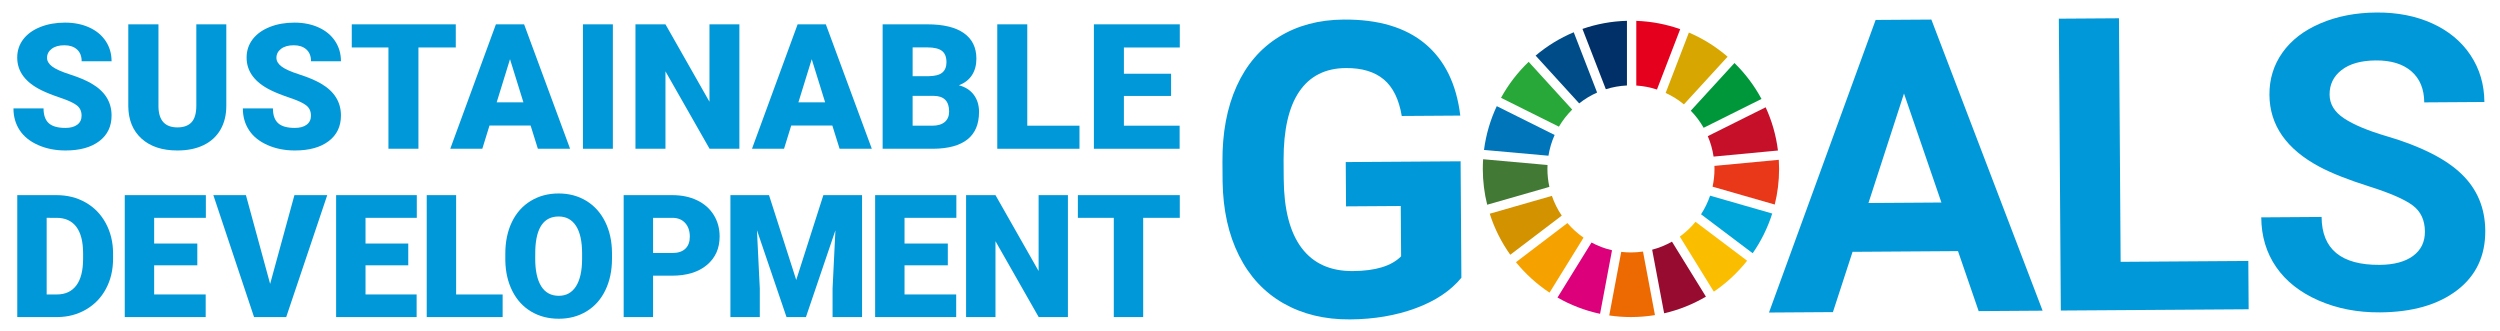 <?xml version="1.0" encoding="utf-8"?>
<!-- Generator: Adobe Illustrator 25.3.1, SVG Export Plug-In . SVG Version: 6.00 Build 0)  -->
<!DOCTYPE svg PUBLIC "-//W3C//DTD SVG 1.1//EN" "http://www.w3.org/Graphics/SVG/1.1/DTD/svg11.dtd">
<svg version="1.1" id="レイヤー_1" xmlns:x="http://ns.adobe.com/Extensibility/1.0/" xmlns:i="http://ns.adobe.com/AdobeIllustrator/10.0/" xmlns:graph="http://ns.adobe.com/Graphs/1.0/"
	 xmlns="http://www.w3.org/2000/svg" xmlns:xlink="http://www.w3.org/1999/xlink" x="0px" y="0px" viewBox="0 0 600 79.471"
	 style="enable-background:new 0 0 600 79.471;" xml:space="preserve">
<g>
	<path style="fill:#0098D8;" d="M350.734,66.66c-2.577,3.129-6.233,5.567-10.967,7.315c-4.735,1.748-9.989,2.642-15.762,2.682
		c-6.062,0.041-11.387-1.245-15.975-3.86c-4.589-2.615-8.143-6.431-10.662-11.45c-2.52-5.018-3.835-10.927-3.946-17.726
		l-0.033-4.763c-0.048-6.991,1.09-13.053,3.412-18.185c2.322-5.131,5.695-9.067,10.119-11.808c4.424-2.74,9.618-4.131,15.584-4.171
		c8.306-0.057,14.815,1.88,19.524,5.808c4.709,3.93,7.523,9.675,8.44,17.238l-14.047,0.096c-0.67-4.005-2.108-6.93-4.318-8.775
		c-2.21-1.845-5.239-2.755-9.087-2.728c-4.907,0.033-8.632,1.904-11.172,5.609c-2.541,3.706-3.802,9.2-3.784,16.48l0.031,4.474
		c0.05,7.345,1.483,12.884,4.299,16.617c2.815,3.734,6.917,5.582,12.306,5.545c5.419-0.037,9.277-1.218,11.57-3.543l-0.082-12.075
		l-13.133,0.09l-0.073-10.632l27.566-0.188L350.734,66.66z"/>
	<path style="fill:#0098D8;" d="M469.919,60.266l-25.305,0.173l-4.712,14.465l-15.346,0.105l25.597-70.224l13.374-0.091l26.697,69.867
		l-15.346,0.105L469.919,60.266z M448.431,48.722l17.511-0.119l-8.983-26.159L448.431,48.722z"/>
	<path style="fill:#0098D8;" d="M508.952,62.839l30.645-0.209l0.079,11.594l-45.078,0.307l-0.478-70.046l14.433-0.098L508.952,62.839z"/>
	<path style="fill:#0098D8;" d="M581.98,55.557c-0.018-2.726-0.995-4.812-2.929-6.259c-1.934-1.446-5.409-2.962-10.423-4.548
		c-5.014-1.585-8.987-3.154-11.915-4.705c-7.983-4.243-11.999-10.005-12.049-17.286c-0.026-3.784,1.018-7.167,3.13-10.148
		c2.112-2.981,5.16-5.32,9.141-7.015c3.982-1.694,8.458-2.559,13.43-2.593c5.003-0.034,9.467,0.842,13.392,2.627
		c3.925,1.785,6.982,4.323,9.169,7.611c2.188,3.289,3.296,7.034,3.325,11.235l-14.433,0.099c-0.022-3.207-1.048-5.694-3.082-7.46
		c-2.032-1.766-4.877-2.637-8.533-2.612c-3.528,0.024-6.266,0.788-8.211,2.293c-1.947,1.505-2.911,3.476-2.895,5.913
		c0.016,2.278,1.175,4.178,3.479,5.702c2.303,1.524,5.689,2.944,10.156,4.261c8.227,2.414,14.23,5.436,18.008,9.066
		c3.777,3.63,5.685,8.172,5.722,13.624c0.041,6.061-2.219,10.832-6.783,14.311c-4.563,3.479-10.724,5.245-18.486,5.298
		c-5.388,0.037-10.302-0.916-14.742-2.858c-4.438-1.942-7.833-4.621-10.182-8.037c-2.349-3.416-3.539-7.385-3.57-11.907
		l14.481-0.099c0.053,7.729,4.697,11.563,13.934,11.5c3.431-0.024,6.105-0.739,8.02-2.147
		C581.049,60.014,581.997,58.059,581.98,55.557z"/>
</g>
<path id="XMLID_18_" style="fill:#28A838;" d="M374.14,30.4c0.884-1.503,1.957-2.88,3.187-4.1l-10.45-11.459
	c-2.629,2.512-4.871,5.426-6.635,8.636L374.14,30.4z"/>
<path id="XMLID_17_" style="fill:#D7A600;" d="M399.758,22.305c1.582,0.725,3.054,1.65,4.382,2.746l10.48-11.442
	c-2.76-2.38-5.89-4.344-9.288-5.795L399.758,22.305z"/>
<path id="XMLID_16_" style="fill:#C60F28;" d="M423.758,25.75l-13.89,6.924c0.663,1.548,1.135,3.192,1.39,4.908l15.451-1.459
	C426.254,32.465,425.242,28.978,423.758,25.75"/>
<path id="XMLID_15_" style="fill:#00973B;" d="M408.872,30.667l13.888-6.923c-1.721-3.197-3.914-6.101-6.49-8.617l-10.48,11.439
	C406.984,27.793,408.022,29.169,408.872,30.667"/>
<path id="XMLID_14_" style="fill:#427935;" d="M371.38,40.537c0-0.313,0.01-0.625,0.024-0.935l-15.454-1.384
	c-0.048,0.766-0.078,1.539-0.078,2.319c0,2.964,0.368,5.844,1.052,8.596l14.926-4.282C371.544,43.461,371.38,42.018,371.38,40.537"
	/>
<path id="XMLID_13_" style="fill:#FABD00;" d="M406.927,53.239c-1.099,1.337-2.366,2.529-3.769,3.545l8.16,13.212
	c3.028-2.052,5.725-4.558,7.991-7.421L406.927,53.239z"/>
<path id="XMLID_12_" style="fill:#E83819;" d="M411.475,40.537c0,1.463-0.157,2.89-0.46,4.264l14.924,4.288
	c0.681-2.74,1.043-5.605,1.043-8.552c0-0.733-0.024-1.459-0.069-2.183l-15.453,1.46C411.47,40.056,411.475,40.295,411.475,40.537"/>
<path id="XMLID_11_" style="fill:#F5A200;" d="M376.178,53.535l-12.352,9.388c2.297,2.829,5.018,5.294,8.066,7.308l8.158-13.197
	C378.614,56.039,377.311,54.861,376.178,53.535"/>
<path id="XMLID_10_" style="fill:#0075BA;" d="M371.63,37.372c0.276-1.746,0.782-3.415,1.48-4.978l-13.885-6.917
	c-1.534,3.265-2.586,6.799-3.064,10.508L371.63,37.372z"/>
<path id="XMLID_9_" style="fill:#970B31;" d="M409.419,71.191l-8.148-13.194c-1.48,0.836-3.075,1.492-4.755,1.932l2.876,15.263
	C402.969,74.37,406.343,73.005,409.419,71.191"/>
<path id="XMLID_8_" style="fill:#00A6D9;" d="M410.421,46.962c-0.541,1.587-1.271,3.085-2.169,4.467l12.392,9.347
	c2.012-2.893,3.603-6.098,4.69-9.528L410.421,46.962z"/>
<path id="XMLID_7_" style="fill:#ED6A02;" d="M394.319,60.375c-0.943,0.136-1.909,0.211-2.892,0.211c-0.79,0-1.569-0.049-2.334-0.138
	l-2.874,15.263c1.702,0.25,3.439,0.382,5.208,0.382c1.962,0,3.888-0.162,5.764-0.468L394.319,60.375z"/>
<path id="XMLID_6_" style="fill:#E5001E;" d="M392.709,20.529c1.722,0.111,3.386,0.438,4.961,0.958l5.574-14.487
	c-3.316-1.171-6.854-1.865-10.535-1.994V20.529z"/>
<path id="XMLID_5_" style="fill:#DC007A;" d="M386.884,60.066c-1.738-0.405-3.389-1.036-4.921-1.861L373.8,71.408
	c3.14,1.797,6.574,3.128,10.214,3.904L386.884,60.066z"/>
<path id="XMLID_4_" style="fill:#003067;" d="M385.402,21.415c1.61-0.509,3.308-0.819,5.065-0.901V4.994
	c-3.731,0.099-7.315,0.779-10.677,1.945L385.402,21.415z"/>
<path id="XMLID_3_" style="fill:#D39200;" d="M374.819,51.751c-0.985-1.454-1.788-3.047-2.365-4.741l-14.916,4.281
	c1.13,3.557,2.804,6.872,4.927,9.848L374.819,51.751z"/>
<path id="XMLID_2_" style="fill:#004C88;" d="M379.006,24.812c1.311-1.038,2.753-1.913,4.299-2.601l-5.609-14.469
	c-3.341,1.403-6.419,3.302-9.148,5.603L379.006,24.812z"/>
<path style="fill:#0098D8;" d="M19.579,27.766c0-1.053-0.373-1.873-1.118-2.461c-0.746-0.588-2.055-1.196-3.928-1.826
	c-1.874-0.629-3.405-1.237-4.595-1.826c-3.87-1.9-5.805-4.513-5.805-7.835c0-1.654,0.482-3.114,1.446-4.38
	c0.963-1.264,2.328-2.249,4.092-2.954c1.764-0.704,3.746-1.056,5.948-1.056c2.146,0,4.072,0.383,5.774,1.149
	c1.703,0.766,3.026,1.857,3.969,3.271c0.944,1.416,1.415,3.033,1.415,4.851h-7.179c0-1.217-0.373-2.16-1.118-2.831
	c-0.745-0.67-1.753-1.005-3.025-1.005c-1.286,0-2.301,0.284-3.046,0.852c-0.745,0.567-1.118,1.289-1.118,2.164
	c0,0.766,0.41,1.46,1.231,2.082c0.82,0.623,2.263,1.265,4.328,1.928c2.064,0.664,3.76,1.378,5.087,2.144
	c3.227,1.86,4.841,4.424,4.841,7.692c0,2.612-0.985,4.663-2.954,6.153c-1.969,1.491-4.67,2.236-8.102,2.236
	c-2.42,0-4.612-0.434-6.574-1.302c-1.963-0.869-3.439-2.058-4.43-3.569c-0.992-1.511-1.487-3.251-1.487-5.221h7.22
	c0,1.6,0.414,2.779,1.241,3.539c0.827,0.758,2.17,1.138,4.03,1.138c1.19,0,2.13-0.257,2.821-0.769
	C19.233,29.416,19.579,28.696,19.579,27.766z"/>
<path style="fill:#0098D8;" d="M54.315,5.839v19.548c0,2.215-0.472,4.133-1.415,5.753c-0.944,1.621-2.297,2.855-4.061,3.703
	c-1.764,0.848-3.85,1.272-6.256,1.272c-3.638,0-6.502-0.944-8.594-2.831c-2.092-1.887-3.159-4.472-3.2-7.753V5.839h7.241v19.835
	c0.082,3.269,1.6,4.902,4.554,4.902c1.49,0,2.618-0.41,3.384-1.231c0.766-0.82,1.149-2.154,1.149-4V5.839H54.315z"/>
<path style="fill:#0098D8;" d="M74.631,27.766c0-1.053-0.373-1.873-1.118-2.461c-0.746-0.588-2.055-1.196-3.928-1.826
	c-1.874-0.629-3.405-1.237-4.595-1.826c-3.87-1.9-5.805-4.513-5.805-7.835c0-1.654,0.482-3.114,1.446-4.38
	c0.963-1.264,2.328-2.249,4.092-2.954c1.764-0.704,3.746-1.056,5.948-1.056c2.146,0,4.072,0.383,5.774,1.149
	c1.703,0.766,3.026,1.857,3.969,3.271c0.944,1.416,1.415,3.033,1.415,4.851h-7.179c0-1.217-0.373-2.16-1.118-2.831
	c-0.745-0.67-1.753-1.005-3.025-1.005c-1.286,0-2.301,0.284-3.046,0.852c-0.745,0.567-1.118,1.289-1.118,2.164
	c0,0.766,0.41,1.46,1.231,2.082c0.82,0.623,2.263,1.265,4.328,1.928c2.064,0.664,3.76,1.378,5.087,2.144
	c3.227,1.86,4.841,4.424,4.841,7.692c0,2.612-0.985,4.663-2.954,6.153c-1.969,1.491-4.67,2.236-8.102,2.236
	c-2.42,0-4.612-0.434-6.574-1.302c-1.963-0.869-3.439-2.058-4.43-3.569c-0.992-1.511-1.487-3.251-1.487-5.221h7.22
	c0,1.6,0.414,2.779,1.241,3.539c0.827,0.758,2.17,1.138,4.03,1.138c1.19,0,2.13-0.257,2.821-0.769
	C74.286,29.416,74.631,28.696,74.631,27.766z"/>
<path style="fill:#0098D8;" d="M109.388,11.397h-8.964v24.306h-7.2V11.397h-8.799V5.839h24.963V11.397z"/>
<path style="fill:#0098D8;" d="M127.345,30.124h-9.866l-1.723,5.579h-7.692l10.953-29.865h6.769l11.035,29.865h-7.733L127.345,30.124z
	 M119.202,24.566h6.42l-3.22-10.358L119.202,24.566z"/>
<path style="fill:#0098D8;" d="M147.087,35.704h-7.179V5.839h7.179V35.704z"/>
<path style="fill:#0098D8;" d="M177.454,35.704h-7.159L159.711,17.12v18.584h-7.2V5.839h7.2l10.563,18.584V5.839h7.179V35.704z"/>
<path style="fill:#0098D8;" d="M199.76,30.124h-9.866l-1.723,5.579h-7.692l10.953-29.865h6.769l11.035,29.865h-7.733L199.76,30.124z
	 M191.617,24.566h6.42l-3.22-10.358L191.617,24.566z"/>
<path style="fill:#0098D8;" d="M211.831,35.704V5.839h10.728c3.842,0,6.766,0.705,8.769,2.113c2.003,1.409,3.005,3.453,3.005,6.133
	c0,1.546-0.356,2.865-1.067,3.959c-0.711,1.094-1.757,1.901-3.138,2.42c1.559,0.41,2.755,1.176,3.59,2.297
	c0.834,1.122,1.251,2.489,1.251,4.102c0,2.927-0.926,5.125-2.779,6.595c-1.853,1.47-4.599,2.219-8.236,2.246H211.831z
	 M219.03,18.289h3.754c1.572-0.013,2.694-0.302,3.364-0.864c0.67-0.562,1.005-1.392,1.005-2.489c0-1.262-0.363-2.17-1.087-2.726
	c-0.725-0.555-1.894-0.833-3.507-0.833h-3.528V18.289z M219.03,23.007v7.159h4.718c1.299,0,2.297-0.298,2.995-0.892
	c0.697-0.595,1.046-1.432,1.046-2.513c0-2.489-1.238-3.74-3.713-3.754H219.03z"/>
<path style="fill:#0098D8;" d="M246.546,30.165h12.532v5.538h-19.732V5.839h7.2V30.165z"/>
<path style="fill:#0098D8;" d="M281.058,23.027h-11.322v7.138h13.374v5.538h-20.574V5.839h20.614v5.559h-13.413v6.297h11.322V23.027z"/>
<path style="fill:#0098D8;" d="M4.145,76.095V46.834h9.426c2.586,0,4.91,0.586,6.974,1.759c2.063,1.172,3.674,2.827,4.833,4.964
	c1.159,2.138,1.745,4.532,1.759,7.185v1.346c0,2.68-0.566,5.082-1.698,7.205c-1.132,2.124-2.726,3.785-4.783,4.984
	c-2.057,1.199-4.352,1.806-6.884,1.819H4.145z M11.2,52.28v18.389h2.452c2.023,0,3.577-0.72,4.663-2.16
	c1.085-1.44,1.628-3.58,1.628-6.421v-1.266c0-2.827-0.542-4.957-1.628-6.391c-1.085-1.434-2.666-2.151-4.743-2.151H11.2z"/>
<path style="fill:#0098D8;" d="M47.355,63.675H36.997v6.994h12.368v5.427H29.943V46.834h19.462v5.446H36.997v6.17h10.358V63.675z"/>
<path style="fill:#0098D8;" d="M64.833,68.137l5.828-21.303h7.878l-9.848,29.262h-7.718l-9.767-29.262h7.818L64.833,68.137z"/>
<path style="fill:#0098D8;" d="M97.982,63.675H87.725v6.994h12.267v5.427H80.67V46.834h19.361v5.446H87.725v6.17h10.257V63.675z"/>
<path style="fill:#0098D8;" d="M109.47,70.669h11.164v5.427h-18.219V46.834h7.054V70.669z"/>
<path style="fill:#0098D8;" d="M146.879,62.067c0,2.854-0.529,5.38-1.588,7.577c-1.058,2.198-2.562,3.889-4.512,5.074
	c-1.949,1.186-4.17,1.779-6.662,1.779c-2.492,0-4.702-0.572-6.632-1.718c-1.929-1.146-3.433-2.784-4.512-4.914
	c-1.079-2.13-1.645-4.575-1.698-7.335v-1.648c0-2.867,0.525-5.396,1.577-7.587c1.052-2.19,2.559-3.882,4.522-5.074
	c1.962-1.193,4.197-1.789,6.703-1.789c2.478,0,4.689,0.589,6.632,1.768c1.943,1.179,3.454,2.857,4.533,5.034
	c1.078,2.177,1.624,4.672,1.638,7.486V62.067z M139.704,60.841c0-2.907-0.486-5.115-1.457-6.622
	c-0.972-1.508-2.362-2.261-4.17-2.261c-3.537,0-5.406,2.653-5.608,7.959l-0.02,2.15c0,2.867,0.476,5.072,1.427,6.613
	c0.951,1.541,2.364,2.311,4.24,2.311c1.782,0,3.156-0.757,4.12-2.271s1.453-3.691,1.467-6.532V60.841z"/>
<path style="fill:#0098D8;" d="M156.734,66.167v9.928h-7.054V46.834h11.676c2.237,0,4.217,0.412,5.939,1.236
	c1.721,0.824,3.055,1.996,3.999,3.517c0.945,1.521,1.417,3.246,1.417,5.175c0,2.854-1.021,5.135-3.065,6.843
	c-2.043,1.708-4.847,2.562-8.41,2.562H156.734z M156.734,60.721h4.622c1.367,0,2.408-0.342,3.126-1.025
	c0.716-0.683,1.075-1.647,1.075-2.894c0-1.366-0.369-2.458-1.106-3.276c-0.736-0.817-1.742-1.232-3.014-1.246h-4.702V60.721z"/>
<path style="fill:#0098D8;" d="M184.564,46.834l6.532,20.359l6.511-20.359h9.285v29.262h-7.075v-6.833l0.684-13.988l-7.075,20.821h-4.663
	l-7.094-20.841l0.684,14.008v6.833h-7.054V46.834H184.564z"/>
<path style="fill:#0098D8;" d="M227.476,63.675h-10.388v6.994h12.398v5.427h-19.452V46.834h19.492v5.446h-12.438v6.17h10.388V63.675z"/>
<path style="fill:#0098D8;" d="M256.298,76.095h-7.014l-10.369-18.208v18.208h-7.054V46.834h7.054l10.35,18.208V46.834h7.034V76.095z"/>
<path style="fill:#0098D8;" d="M283.148,52.28h-8.783v23.815h-7.055V52.28h-8.621v-5.446h24.459V52.28z"/>
</svg>
